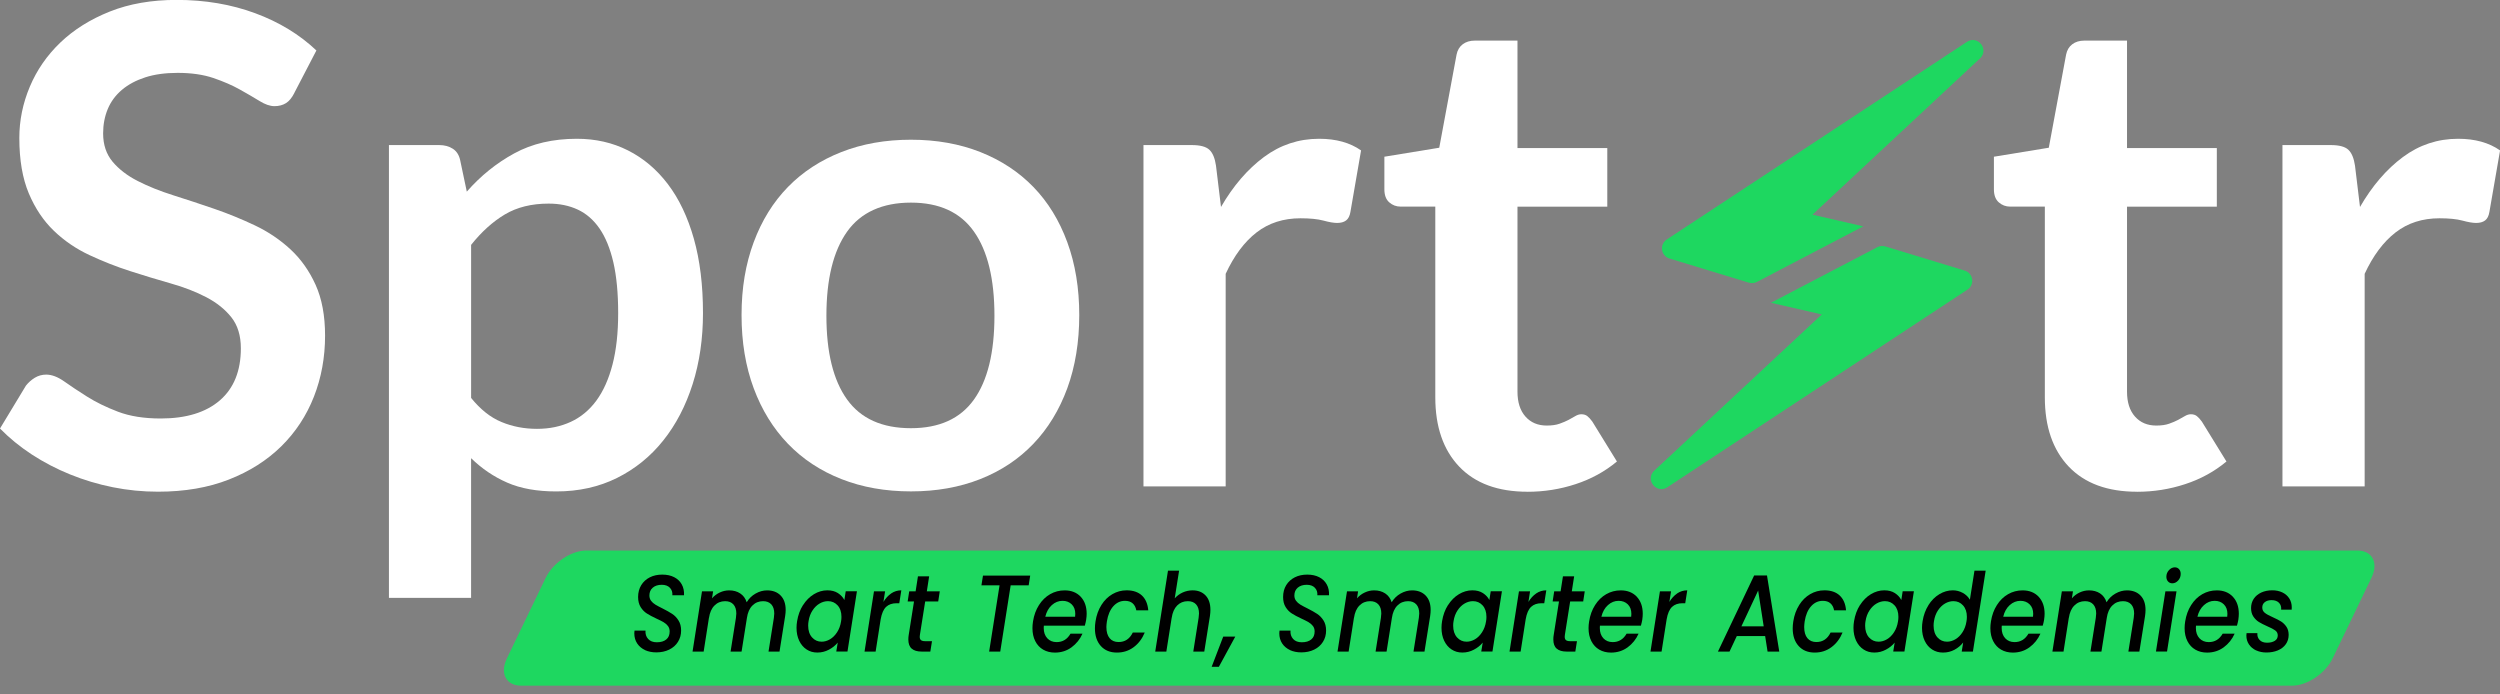 <svg width="108" height="30" viewBox="0 0 108 30" fill="none" xmlns="http://www.w3.org/2000/svg">
<rect x="0" y="0" width="108" height="30" fill="#808080" stroke="none"/>
<g clip-path="url(#clip0_504_2285)">
<path d="M99.015 29.621H22.518C21.862 29.621 21.585 29.093 21.899 28.44L23.575 24.962C23.89 24.311 24.676 23.782 25.332 23.782H101.829C102.485 23.782 102.762 24.31 102.447 24.962L100.771 28.44C100.457 29.092 99.671 29.621 99.015 29.621Z" fill="#1ED760"/>
<path d="M12.719 4.01C12.614 4.22 12.492 4.37 12.353 4.456C12.214 4.542 12.049 4.586 11.857 4.586C11.666 4.586 11.45 4.511 11.211 4.363C10.971 4.215 10.688 4.05 10.362 3.868C10.037 3.685 9.655 3.52 9.22 3.371C8.783 3.223 8.269 3.148 7.675 3.148C7.138 3.148 6.671 3.213 6.274 3.342C5.876 3.471 5.541 3.65 5.267 3.881C4.995 4.112 4.79 4.387 4.656 4.708C4.522 5.029 4.455 5.381 4.455 5.764C4.455 6.253 4.592 6.66 4.864 6.986C5.137 7.311 5.499 7.59 5.949 7.819C6.399 8.049 6.912 8.256 7.487 8.437C8.062 8.619 8.649 8.812 9.248 9.018C9.847 9.224 10.434 9.464 11.009 9.736C11.584 10.009 12.096 10.354 12.547 10.771C12.998 11.189 13.36 11.699 13.633 12.302C13.906 12.905 14.043 13.638 14.043 14.5C14.043 15.439 13.882 16.319 13.561 17.138C13.24 17.956 12.77 18.67 12.153 19.279C11.535 19.887 10.78 20.367 9.888 20.716C8.997 21.066 7.977 21.241 6.827 21.241C6.165 21.241 5.514 21.177 4.872 21.048C4.23 20.919 3.615 20.734 3.025 20.494C2.436 20.255 1.885 19.967 1.373 19.633C0.861 19.297 0.403 18.924 0 18.512L1.121 16.658C1.226 16.525 1.353 16.412 1.502 16.32C1.65 16.23 1.815 16.183 1.997 16.183C2.237 16.183 2.495 16.282 2.773 16.477C3.051 16.674 3.379 16.892 3.757 17.131C4.136 17.371 4.581 17.589 5.094 17.785C5.606 17.981 6.223 18.079 6.941 18.079C8.043 18.079 8.895 17.817 9.499 17.295C10.103 16.772 10.405 16.023 10.405 15.045C10.405 14.499 10.268 14.053 9.996 13.708C9.723 13.364 9.361 13.074 8.911 12.839C8.461 12.605 7.949 12.405 7.373 12.243C6.798 12.08 6.214 11.902 5.62 11.711C5.026 11.52 4.441 11.289 3.867 11.021C3.292 10.753 2.779 10.404 2.329 9.972C1.879 9.541 1.517 9.001 1.244 8.354C0.972 7.707 0.835 6.91 0.835 5.961C0.835 5.204 0.985 4.466 1.287 3.748C1.589 3.029 2.029 2.392 2.609 1.836C3.189 1.281 3.901 0.835 4.743 0.499C5.586 0.163 6.55 -0.004 7.632 -0.004C8.858 -0.004 9.989 0.188 11.024 0.571C12.059 0.954 12.94 1.49 13.668 2.18L12.719 4.006V4.01Z" fill="white"/>
<path d="M16.802 25.829V6.267H18.972C19.202 6.267 19.399 6.32 19.562 6.426C19.724 6.531 19.83 6.694 19.878 6.914L20.166 8.279C20.759 7.6 21.442 7.049 22.214 6.627C22.985 6.205 23.888 5.995 24.923 5.995C25.728 5.995 26.463 6.162 27.129 6.498C27.795 6.834 28.37 7.319 28.854 7.957C29.338 8.594 29.711 9.38 29.975 10.314C30.238 11.248 30.369 12.319 30.369 13.526C30.369 14.628 30.221 15.649 29.924 16.588C29.626 17.526 29.203 18.342 28.651 19.031C28.101 19.721 27.434 20.26 26.654 20.648C25.873 21.036 24.998 21.23 24.031 21.23C23.198 21.23 22.491 21.104 21.911 20.849C21.331 20.596 20.811 20.243 20.351 19.793V25.829H16.801H16.802ZM23.701 8.796C22.964 8.796 22.334 8.952 21.811 9.263C21.289 9.575 20.802 10.013 20.352 10.579V17.191C20.755 17.689 21.192 18.037 21.668 18.232C22.141 18.429 22.651 18.526 23.198 18.526C23.744 18.526 24.22 18.425 24.657 18.224C25.092 18.023 25.462 17.716 25.764 17.305C26.066 16.893 26.298 16.373 26.461 15.745C26.624 15.117 26.705 14.378 26.705 13.525C26.705 12.672 26.635 11.931 26.497 11.333C26.358 10.735 26.159 10.248 25.901 9.874C25.643 9.5 25.329 9.227 24.96 9.055C24.591 8.882 24.172 8.796 23.702 8.796H23.701Z" fill="white"/>
<path d="M39.352 6.036C40.453 6.036 41.452 6.214 42.349 6.568C43.245 6.923 44.009 7.425 44.641 8.076C45.274 8.728 45.762 9.523 46.107 10.463C46.452 11.402 46.624 12.451 46.624 13.611C46.624 14.77 46.451 15.834 46.107 16.773C45.762 17.712 45.274 18.511 44.641 19.173C44.009 19.834 43.245 20.342 42.349 20.696C41.453 21.05 40.454 21.228 39.352 21.228C38.249 21.228 37.248 21.05 36.348 20.696C35.447 20.342 34.678 19.834 34.04 19.173C33.403 18.511 32.909 17.712 32.56 16.773C32.211 15.834 32.035 14.78 32.035 13.611C32.035 12.441 32.211 11.403 32.56 10.463C32.909 9.524 33.403 8.729 34.04 8.076C34.677 7.425 35.446 6.922 36.348 6.568C37.248 6.214 38.25 6.036 39.352 6.036ZM39.352 18.498C40.578 18.498 41.486 18.086 42.075 17.261C42.664 16.438 42.96 15.23 42.96 13.64C42.96 12.05 42.664 10.837 42.075 10.004C41.486 9.17 40.578 8.753 39.352 8.753C38.126 8.753 37.186 9.172 36.592 10.011C35.998 10.85 35.701 12.059 35.701 13.64C35.701 15.221 35.997 16.426 36.592 17.255C37.186 18.084 38.106 18.498 39.352 18.498Z" fill="white"/>
<path d="M49.398 21.013V6.267H51.483C51.847 6.267 52.1 6.334 52.244 6.469C52.388 6.603 52.484 6.833 52.531 7.158L52.747 8.941C53.274 8.03 53.892 7.312 54.601 6.785C55.31 6.258 56.105 5.995 56.987 5.995C57.716 5.995 58.32 6.162 58.798 6.498L58.338 9.157C58.309 9.33 58.246 9.452 58.151 9.523C58.055 9.596 57.926 9.631 57.763 9.631C57.62 9.631 57.423 9.598 57.174 9.53C56.925 9.463 56.594 9.43 56.182 9.43C55.444 9.43 54.811 9.633 54.285 10.04C53.758 10.447 53.313 11.045 52.949 11.829V21.013H49.398Z" fill="white"/>
<path d="M65.986 21.243C64.711 21.243 63.729 20.881 63.039 20.159C62.349 19.435 62.005 18.436 62.005 17.162V8.926H60.509C60.317 8.926 60.152 8.863 60.013 8.739C59.874 8.615 59.805 8.428 59.805 8.178V6.77L62.176 6.382L62.924 2.358C62.962 2.167 63.051 2.017 63.19 1.912C63.329 1.807 63.503 1.754 63.715 1.754H65.555V6.397H69.435V8.927H65.555V16.919C65.555 17.379 65.67 17.737 65.9 17.996C66.13 18.255 66.436 18.384 66.819 18.384C67.04 18.384 67.224 18.358 67.372 18.305C67.52 18.252 67.65 18.198 67.76 18.14C67.87 18.082 67.968 18.028 68.054 17.975C68.14 17.923 68.227 17.896 68.313 17.896C68.418 17.896 68.504 17.922 68.572 17.975C68.639 18.028 68.711 18.107 68.788 18.212L69.851 19.937C69.335 20.368 68.74 20.694 68.069 20.914C67.398 21.135 66.704 21.245 65.984 21.245L65.986 21.243Z" fill="white"/>
<path d="M92.318 21.243C91.043 21.243 90.061 20.881 89.371 20.159C88.681 19.435 88.337 18.436 88.337 17.162V8.926H86.841C86.649 8.926 86.484 8.863 86.345 8.739C86.206 8.615 86.137 8.428 86.137 8.178V6.77L88.508 6.382L89.256 2.358C89.294 2.167 89.383 2.017 89.522 1.912C89.661 1.807 89.835 1.754 90.047 1.754H91.887V6.397H95.767V8.927H91.887V16.919C91.887 17.379 92.002 17.737 92.232 17.996C92.462 18.255 92.768 18.384 93.151 18.384C93.372 18.384 93.556 18.358 93.704 18.305C93.853 18.252 93.983 18.198 94.092 18.14C94.202 18.082 94.3 18.028 94.386 17.975C94.472 17.923 94.559 17.896 94.645 17.896C94.751 17.896 94.836 17.922 94.904 17.975C94.971 18.028 95.043 18.107 95.12 18.212L96.183 19.937C95.667 20.368 95.072 20.694 94.401 20.914C93.73 21.135 93.036 21.245 92.317 21.245L92.318 21.243Z" fill="white"/>
<path d="M98.602 21.013V6.267H100.686C101.05 6.267 101.304 6.334 101.448 6.469C101.592 6.603 101.688 6.833 101.736 7.158L101.952 8.941C102.479 8.03 103.096 7.312 103.805 6.785C104.514 6.258 105.31 5.995 106.192 5.995C106.92 5.995 107.524 6.162 108.003 6.498L107.542 9.157C107.513 9.33 107.451 9.452 107.356 9.523C107.259 9.596 107.13 9.631 106.968 9.631C106.824 9.631 106.627 9.598 106.378 9.53C106.13 9.463 105.798 9.43 105.386 9.43C104.648 9.43 104.016 9.633 103.49 10.04C102.963 10.447 102.517 11.045 102.153 11.829V21.013H98.603H98.602Z" fill="white"/>
<path d="M80.492 9.779L75.897 12.179C75.787 12.237 75.658 12.247 75.54 12.208L72.11 11.164C71.748 11.043 71.684 10.557 72.002 10.347L84.972 1.808C85.425 1.509 85.93 2.11 85.555 2.505L78.297 9.274L80.492 9.778V9.779Z" fill="#1ED760"/>
<path d="M76.507 13.079L81.102 10.678C81.212 10.621 81.341 10.611 81.458 10.65L84.888 11.694C85.25 11.815 85.315 12.3 84.996 12.511L72.027 21.05C71.573 21.348 71.069 20.748 71.443 20.353L78.702 13.584L76.507 13.08V13.079Z" fill="#1ED760"/>
<path d="M27.869 28.085C27.727 28.02 27.613 27.925 27.529 27.801C27.445 27.676 27.402 27.529 27.402 27.358C27.402 27.337 27.405 27.297 27.411 27.241H27.886C27.875 27.386 27.912 27.507 28 27.603C28.087 27.699 28.211 27.746 28.374 27.746C28.548 27.746 28.684 27.706 28.782 27.625C28.881 27.545 28.929 27.43 28.929 27.278C28.929 27.187 28.904 27.108 28.856 27.044C28.807 26.98 28.745 26.925 28.67 26.881C28.596 26.837 28.493 26.785 28.361 26.725C28.187 26.644 28.049 26.569 27.945 26.503C27.841 26.438 27.752 26.346 27.678 26.23C27.604 26.113 27.566 25.967 27.566 25.791C27.566 25.595 27.612 25.424 27.701 25.279C27.79 25.133 27.915 25.02 28.073 24.94C28.231 24.861 28.41 24.823 28.609 24.823C28.808 24.823 28.98 24.86 29.124 24.934C29.267 25.007 29.377 25.111 29.452 25.246C29.526 25.379 29.559 25.536 29.55 25.716H29.046C29.057 25.587 29.022 25.48 28.941 25.393C28.859 25.306 28.741 25.263 28.588 25.263C28.425 25.263 28.296 25.305 28.199 25.388C28.101 25.472 28.054 25.584 28.054 25.726C28.054 25.815 28.079 25.892 28.127 25.956C28.176 26.02 28.238 26.076 28.314 26.121C28.39 26.166 28.491 26.221 28.62 26.284C28.795 26.372 28.934 26.451 29.039 26.52C29.144 26.589 29.235 26.683 29.31 26.802C29.386 26.92 29.424 27.066 29.424 27.239C29.424 27.422 29.378 27.585 29.289 27.727C29.2 27.871 29.073 27.983 28.91 28.063C28.747 28.143 28.561 28.183 28.35 28.183C28.17 28.183 28.01 28.15 27.866 28.086L27.869 28.085Z" fill="black"/>
<path d="M33.723 25.726C33.869 25.874 33.941 26.083 33.941 26.353C33.941 26.426 33.934 26.513 33.919 26.613L33.675 28.148H33.2L33.431 26.694C33.442 26.605 33.448 26.542 33.448 26.505C33.448 26.332 33.405 26.2 33.32 26.108C33.234 26.016 33.117 25.971 32.965 25.971C32.783 25.971 32.629 26.033 32.505 26.158C32.38 26.282 32.301 26.461 32.267 26.694L32.036 28.148H31.561L31.792 26.694C31.803 26.605 31.809 26.542 31.809 26.505C31.809 26.332 31.766 26.2 31.681 26.108C31.595 26.016 31.478 25.971 31.326 25.971C31.144 25.971 30.99 26.033 30.866 26.158C30.741 26.282 30.662 26.461 30.628 26.694V26.679L30.398 28.148H29.918L30.326 25.546H30.806L30.759 25.848C30.852 25.74 30.963 25.657 31.094 25.596C31.224 25.534 31.36 25.504 31.5 25.504C31.686 25.504 31.844 25.548 31.977 25.636C32.111 25.724 32.204 25.852 32.257 26.018C32.35 25.861 32.477 25.736 32.639 25.643C32.802 25.55 32.968 25.504 33.139 25.504C33.383 25.504 33.578 25.577 33.724 25.726H33.723Z" fill="black"/>
<path d="M34.692 26.14C34.82 25.939 34.976 25.782 35.161 25.67C35.347 25.558 35.54 25.502 35.741 25.502C35.923 25.502 36.076 25.542 36.199 25.622C36.323 25.703 36.415 25.802 36.477 25.922L36.535 25.544H37.019L36.611 28.147H36.127L36.19 27.76C36.09 27.883 35.963 27.985 35.809 28.066C35.655 28.148 35.49 28.19 35.31 28.19C35.131 28.19 34.981 28.146 34.846 28.057C34.71 27.969 34.604 27.844 34.526 27.682C34.449 27.52 34.41 27.334 34.41 27.122C34.41 27.027 34.418 26.932 34.435 26.834C34.477 26.572 34.562 26.34 34.69 26.139L34.692 26.14ZM36.351 26.65C36.351 26.439 36.295 26.274 36.185 26.152C36.074 26.031 35.936 25.97 35.771 25.97C35.648 25.97 35.526 26.003 35.409 26.071C35.291 26.139 35.188 26.239 35.102 26.369C35.015 26.5 34.958 26.655 34.93 26.834C34.919 26.894 34.913 26.958 34.913 27.027C34.913 27.241 34.969 27.41 35.08 27.535C35.191 27.659 35.328 27.721 35.494 27.721C35.617 27.721 35.738 27.686 35.856 27.617C35.973 27.548 36.076 27.447 36.162 27.313C36.248 27.18 36.307 27.023 36.334 26.843C36.345 26.783 36.351 26.718 36.351 26.649V26.65Z" fill="black"/>
<path d="M38.501 25.635C38.631 25.547 38.777 25.502 38.937 25.502L38.849 26.06H38.726C38.541 26.06 38.393 26.112 38.281 26.216C38.169 26.32 38.09 26.5 38.045 26.755L37.827 28.148H37.348L37.756 25.545H38.236L38.164 26.003C38.259 25.846 38.372 25.723 38.502 25.635H38.501Z" fill="black"/>
<path d="M39.74 27.425C39.735 27.469 39.732 27.497 39.732 27.51C39.732 27.576 39.75 27.624 39.787 27.654C39.823 27.683 39.883 27.699 39.968 27.699H40.262L40.19 28.148H39.812C39.626 28.148 39.485 28.106 39.387 28.022C39.289 27.939 39.24 27.806 39.24 27.623C39.24 27.554 39.246 27.487 39.257 27.425L39.485 25.984H39.211L39.278 25.545H39.555L39.655 24.898H40.139L40.039 25.545H40.598L40.531 25.984H39.968L39.74 27.425Z" fill="black"/>
<path d="M44.505 24.865L44.439 25.285H43.661L43.211 28.148H42.731L43.181 25.285H42.398L42.465 24.865H44.504H44.505Z" fill="black"/>
<path d="M46.685 25.778C46.857 25.961 46.944 26.206 46.944 26.515C46.944 26.587 46.937 26.674 46.922 26.775C46.911 26.844 46.892 26.929 46.864 27.03H45.094C45.091 27.052 45.089 27.085 45.089 27.129C45.089 27.315 45.14 27.463 45.243 27.574C45.345 27.683 45.479 27.739 45.644 27.739C45.906 27.739 46.106 27.618 46.246 27.375H46.763C46.657 27.614 46.499 27.81 46.292 27.963C46.085 28.115 45.846 28.192 45.573 28.192C45.38 28.192 45.21 28.149 45.064 28.064C44.918 27.98 44.805 27.858 44.724 27.698C44.642 27.539 44.602 27.353 44.602 27.138C44.602 27.047 44.609 26.949 44.626 26.845C44.668 26.577 44.754 26.342 44.883 26.14C45.012 25.936 45.173 25.78 45.365 25.669C45.557 25.559 45.767 25.504 45.994 25.504C46.282 25.504 46.513 25.596 46.686 25.778H46.685ZM46.452 26.518C46.452 26.345 46.401 26.209 46.298 26.108C46.196 26.007 46.063 25.956 45.901 25.956C45.73 25.956 45.575 26.017 45.438 26.141C45.302 26.264 45.208 26.43 45.157 26.642H46.444C46.45 26.585 46.452 26.544 46.452 26.518Z" fill="black"/>
<path d="M47.579 26.138C47.707 25.934 47.865 25.778 48.054 25.668C48.243 25.558 48.449 25.502 48.67 25.502C48.951 25.502 49.17 25.577 49.331 25.726C49.49 25.876 49.582 26.089 49.605 26.366H49.088C49.065 26.238 49.013 26.137 48.932 26.065C48.85 25.992 48.739 25.956 48.599 25.956C48.402 25.956 48.235 26.034 48.095 26.19C47.955 26.346 47.862 26.564 47.818 26.844C47.804 26.945 47.796 27.027 47.796 27.089C47.796 27.297 47.843 27.457 47.935 27.569C48.028 27.681 48.157 27.736 48.322 27.736C48.599 27.736 48.804 27.599 48.936 27.326H49.453C49.343 27.59 49.185 27.801 48.976 27.957C48.767 28.113 48.526 28.191 48.251 28.191C47.959 28.191 47.728 28.097 47.557 27.909C47.387 27.721 47.301 27.467 47.301 27.146C47.301 27.049 47.309 26.948 47.326 26.844C47.367 26.576 47.452 26.34 47.58 26.138H47.579Z" fill="black"/>
<path d="M52.08 25.723C52.22 25.869 52.29 26.078 52.29 26.348C52.29 26.421 52.284 26.509 52.269 26.613L52.025 28.148H51.55L51.78 26.693C51.792 26.605 51.797 26.542 51.797 26.504C51.797 26.331 51.754 26.199 51.669 26.107C51.584 26.016 51.466 25.971 51.314 25.971C51.132 25.971 50.978 26.033 50.854 26.157C50.73 26.282 50.651 26.46 50.617 26.693V26.684L50.386 28.149H49.906L50.457 24.653H50.937L50.748 25.848C50.846 25.739 50.963 25.653 51.097 25.593C51.232 25.533 51.373 25.503 51.521 25.503C51.754 25.503 51.941 25.577 52.08 25.723Z" fill="black"/>
<path d="M53.365 27.5L52.655 28.805H52.344L52.844 27.5H53.365Z" fill="black"/>
<path d="M55.733 28.085C55.59 28.02 55.476 27.925 55.392 27.801C55.309 27.676 55.266 27.529 55.266 27.358C55.266 27.337 55.268 27.297 55.275 27.241H55.75C55.738 27.386 55.776 27.507 55.863 27.603C55.95 27.699 56.074 27.746 56.237 27.746C56.411 27.746 56.547 27.706 56.645 27.625C56.744 27.545 56.792 27.43 56.792 27.278C56.792 27.187 56.768 27.108 56.719 27.044C56.67 26.98 56.608 26.925 56.533 26.881C56.459 26.837 56.356 26.785 56.225 26.725C56.05 26.644 55.913 26.569 55.809 26.503C55.705 26.438 55.615 26.346 55.542 26.23C55.467 26.113 55.43 25.967 55.43 25.791C55.43 25.595 55.475 25.424 55.564 25.279C55.654 25.133 55.778 25.02 55.936 24.94C56.095 24.861 56.273 24.823 56.472 24.823C56.672 24.823 56.843 24.86 56.987 24.934C57.131 25.007 57.24 25.111 57.315 25.246C57.39 25.379 57.422 25.536 57.413 25.716H56.909C56.92 25.587 56.885 25.48 56.804 25.393C56.722 25.306 56.605 25.263 56.451 25.263C56.288 25.263 56.159 25.305 56.062 25.388C55.965 25.472 55.917 25.584 55.917 25.726C55.917 25.815 55.942 25.892 55.991 25.956C56.039 26.02 56.101 26.076 56.177 26.121C56.253 26.166 56.355 26.221 56.484 26.284C56.658 26.372 56.797 26.451 56.902 26.52C57.007 26.589 57.098 26.683 57.174 26.802C57.249 26.92 57.287 27.066 57.287 27.239C57.287 27.422 57.242 27.585 57.152 27.727C57.063 27.871 56.936 27.983 56.773 28.063C56.61 28.143 56.424 28.183 56.213 28.183C56.034 28.183 55.873 28.15 55.729 28.086L55.733 28.085Z" fill="black"/>
<path d="M61.586 25.726C61.732 25.874 61.804 26.083 61.804 26.353C61.804 26.426 61.797 26.513 61.783 26.613L61.538 28.148H61.063L61.294 26.694C61.306 26.605 61.311 26.542 61.311 26.505C61.311 26.332 61.268 26.2 61.183 26.108C61.097 26.016 60.98 25.971 60.828 25.971C60.646 25.971 60.492 26.033 60.368 26.158C60.243 26.282 60.164 26.461 60.13 26.694L59.9 28.148H59.425L59.655 26.694C59.667 26.605 59.672 26.542 59.672 26.505C59.672 26.332 59.629 26.2 59.544 26.108C59.459 26.016 59.341 25.971 59.189 25.971C59.007 25.971 58.853 26.033 58.729 26.158C58.605 26.282 58.525 26.461 58.492 26.694V26.679L58.261 28.148H57.781L58.19 25.546H58.669L58.623 25.848C58.715 25.74 58.826 25.657 58.958 25.596C59.088 25.534 59.223 25.504 59.364 25.504C59.549 25.504 59.707 25.548 59.841 25.636C59.974 25.724 60.067 25.852 60.12 26.018C60.213 25.861 60.341 25.736 60.502 25.643C60.665 25.55 60.832 25.504 61.002 25.504C61.247 25.504 61.441 25.577 61.587 25.726H61.586Z" fill="black"/>
<path d="M62.555 26.14C62.683 25.939 62.839 25.782 63.024 25.67C63.21 25.558 63.403 25.502 63.605 25.502C63.787 25.502 63.939 25.542 64.063 25.622C64.186 25.703 64.279 25.802 64.34 25.922L64.399 25.544H64.883L64.474 28.147H63.99L64.054 27.76C63.953 27.883 63.826 27.985 63.672 28.066C63.519 28.148 63.354 28.19 63.174 28.19C62.994 28.19 62.845 28.146 62.709 28.057C62.573 27.969 62.467 27.844 62.389 27.682C62.312 27.52 62.273 27.334 62.273 27.122C62.273 27.027 62.281 26.932 62.298 26.834C62.34 26.572 62.425 26.34 62.553 26.139L62.555 26.14ZM64.214 26.65C64.214 26.439 64.159 26.274 64.048 26.152C63.937 26.031 63.799 25.97 63.634 25.97C63.511 25.97 63.39 26.003 63.272 26.071C63.154 26.139 63.052 26.239 62.966 26.369C62.879 26.5 62.821 26.655 62.794 26.834C62.782 26.894 62.777 26.958 62.777 27.027C62.777 27.241 62.832 27.41 62.943 27.535C63.054 27.659 63.192 27.721 63.357 27.721C63.48 27.721 63.601 27.686 63.719 27.617C63.837 27.548 63.939 27.447 64.025 27.313C64.111 27.18 64.17 27.023 64.197 26.843C64.209 26.783 64.214 26.718 64.214 26.649V26.65Z" fill="black"/>
<path d="M66.365 25.635C66.495 25.547 66.641 25.502 66.8 25.502L66.712 26.06H66.59C66.404 26.06 66.256 26.112 66.144 26.216C66.032 26.32 65.953 26.5 65.909 26.755L65.691 28.148H65.211L65.619 25.545H66.099L66.028 26.003C66.123 25.846 66.236 25.723 66.366 25.635H66.365Z" fill="black"/>
<path d="M67.603 27.425C67.598 27.469 67.596 27.497 67.596 27.51C67.596 27.576 67.614 27.624 67.65 27.654C67.686 27.683 67.746 27.699 67.831 27.699H68.125L68.054 28.148H67.675C67.489 28.148 67.348 28.106 67.251 28.022C67.152 27.939 67.104 27.806 67.104 27.623C67.104 27.554 67.109 27.487 67.121 27.425L67.348 25.984H67.074L67.141 25.545H67.418L67.519 24.898H68.003L67.902 25.545H68.461L68.394 25.984H67.831L67.603 27.425Z" fill="black"/>
<path d="M70.708 25.778C70.88 25.961 70.967 26.206 70.967 26.515C70.967 26.587 70.96 26.674 70.946 26.775C70.934 26.844 70.915 26.929 70.887 27.03H69.117C69.115 27.052 69.112 27.085 69.112 27.129C69.112 27.315 69.163 27.463 69.266 27.574C69.368 27.683 69.503 27.739 69.668 27.739C69.929 27.739 70.129 27.618 70.269 27.375H70.786C70.68 27.614 70.523 27.81 70.316 27.963C70.109 28.115 69.869 28.192 69.597 28.192C69.403 28.192 69.234 28.149 69.088 28.064C68.942 27.98 68.829 27.858 68.747 27.698C68.666 27.539 68.625 27.353 68.625 27.138C68.625 27.047 68.633 26.949 68.65 26.845C68.692 26.577 68.778 26.342 68.907 26.14C69.036 25.936 69.196 25.78 69.388 25.669C69.581 25.559 69.79 25.504 70.017 25.504C70.306 25.504 70.536 25.596 70.71 25.778H70.708ZM70.475 26.518C70.475 26.345 70.424 26.209 70.322 26.108C70.22 26.007 70.086 25.956 69.924 25.956C69.754 25.956 69.599 26.017 69.462 26.141C69.325 26.264 69.231 26.43 69.18 26.642H70.467C70.473 26.585 70.475 26.544 70.475 26.518Z" fill="black"/>
<path d="M72.454 25.635C72.585 25.547 72.73 25.502 72.89 25.502L72.802 26.06H72.68C72.494 26.06 72.346 26.112 72.234 26.216C72.122 26.32 72.043 26.5 71.999 26.755L71.78 28.148H71.301L71.709 25.545H72.189L72.117 26.003C72.212 25.846 72.326 25.723 72.456 25.635H72.454Z" fill="black"/>
<path d="M76.254 27.477H75.03L74.715 28.148H74.215L75.779 24.86H76.334L76.864 28.148H76.359L76.254 27.477ZM76.192 27.057L75.952 25.512L75.229 27.057H76.192Z" fill="black"/>
<path d="M77.724 26.138C77.851 25.934 78.01 25.778 78.199 25.668C78.387 25.558 78.593 25.502 78.815 25.502C79.096 25.502 79.315 25.577 79.475 25.726C79.635 25.876 79.727 26.089 79.749 26.366H79.232C79.21 26.238 79.158 26.137 79.076 26.065C78.995 25.992 78.884 25.956 78.744 25.956C78.547 25.956 78.379 26.034 78.239 26.19C78.099 26.346 78.006 26.564 77.962 26.844C77.949 26.945 77.941 27.027 77.941 27.089C77.941 27.297 77.987 27.457 78.08 27.569C78.173 27.681 78.302 27.736 78.467 27.736C78.744 27.736 78.948 27.599 79.081 27.326H79.598C79.488 27.59 79.33 27.801 79.12 27.957C78.911 28.113 78.67 28.191 78.395 28.191C78.104 28.191 77.873 28.097 77.702 27.909C77.531 27.721 77.445 27.467 77.445 27.146C77.445 27.049 77.453 26.948 77.47 26.844C77.512 26.576 77.597 26.34 77.725 26.138H77.724Z" fill="black"/>
<path d="M80.352 26.14C80.48 25.939 80.636 25.782 80.821 25.67C81.007 25.558 81.2 25.502 81.401 25.502C81.584 25.502 81.736 25.542 81.86 25.622C81.983 25.703 82.076 25.802 82.137 25.922L82.195 25.544H82.68L82.271 28.147H81.787L81.85 27.76C81.75 27.883 81.623 27.985 81.469 28.066C81.316 28.148 81.15 28.19 80.971 28.19C80.791 28.19 80.641 28.146 80.506 28.057C80.37 27.969 80.264 27.844 80.186 27.682C80.109 27.52 80.07 27.334 80.07 27.122C80.07 27.027 80.078 26.932 80.095 26.834C80.137 26.572 80.222 26.34 80.35 26.139L80.352 26.14ZM82.011 26.65C82.011 26.439 81.956 26.274 81.845 26.152C81.734 26.031 81.596 25.97 81.431 25.97C81.308 25.97 81.187 26.003 81.069 26.071C80.951 26.139 80.848 26.239 80.763 26.369C80.675 26.5 80.618 26.655 80.591 26.834C80.579 26.894 80.574 26.958 80.574 27.027C80.574 27.241 80.629 27.41 80.74 27.535C80.851 27.659 80.989 27.721 81.154 27.721C81.277 27.721 81.398 27.686 81.516 27.617C81.633 27.548 81.736 27.447 81.822 27.313C81.908 27.18 81.967 27.023 81.994 26.843C82.005 26.783 82.011 26.718 82.011 26.649V26.65Z" fill="black"/>
<path d="M83.309 26.14C83.437 25.939 83.593 25.782 83.779 25.67C83.964 25.558 84.159 25.502 84.364 25.502C84.515 25.502 84.658 25.54 84.792 25.613C84.927 25.687 85.029 25.785 85.099 25.908L85.297 24.652H85.781L85.23 28.148H84.746L84.809 27.755C84.709 27.884 84.583 27.989 84.433 28.07C84.282 28.15 84.118 28.191 83.938 28.191C83.758 28.191 83.605 28.147 83.468 28.058C83.331 27.97 83.224 27.845 83.147 27.683C83.07 27.521 83.031 27.335 83.031 27.123C83.031 27.028 83.039 26.933 83.056 26.835C83.098 26.573 83.183 26.342 83.311 26.14H83.309ZM84.969 26.65C84.969 26.439 84.913 26.274 84.802 26.152C84.692 26.031 84.554 25.97 84.388 25.97C84.265 25.97 84.144 26.003 84.026 26.071C83.909 26.139 83.806 26.239 83.72 26.369C83.633 26.5 83.575 26.655 83.548 26.834C83.537 26.893 83.531 26.958 83.531 27.027C83.531 27.241 83.587 27.41 83.697 27.535C83.808 27.659 83.946 27.721 84.111 27.721C84.235 27.721 84.356 27.686 84.473 27.617C84.591 27.548 84.694 27.447 84.78 27.313C84.866 27.18 84.925 27.022 84.952 26.843C84.963 26.783 84.969 26.718 84.969 26.649V26.65Z" fill="black"/>
<path d="M88.068 25.778C88.24 25.961 88.327 26.206 88.327 26.515C88.327 26.587 88.32 26.674 88.305 26.775C88.294 26.844 88.275 26.929 88.246 27.03H86.476C86.474 27.052 86.472 27.085 86.472 27.129C86.472 27.315 86.523 27.463 86.626 27.574C86.728 27.683 86.862 27.739 87.027 27.739C87.288 27.739 87.489 27.618 87.629 27.375H88.146C88.039 27.614 87.882 27.81 87.675 27.963C87.468 28.115 87.228 28.192 86.956 28.192C86.763 28.192 86.593 28.149 86.447 28.064C86.301 27.98 86.188 27.858 86.106 27.698C86.025 27.539 85.984 27.353 85.984 27.138C85.984 27.047 85.992 26.949 86.009 26.845C86.051 26.577 86.137 26.342 86.266 26.14C86.395 25.936 86.555 25.78 86.748 25.669C86.94 25.559 87.149 25.504 87.377 25.504C87.665 25.504 87.896 25.596 88.069 25.778H88.068ZM87.834 26.518C87.834 26.345 87.783 26.209 87.68 26.108C87.578 26.007 87.445 25.956 87.283 25.956C87.112 25.956 86.957 26.017 86.82 26.141C86.683 26.264 86.59 26.43 86.539 26.642H87.826C87.831 26.585 87.834 26.544 87.834 26.518Z" fill="black"/>
<path d="M92.469 25.726C92.615 25.874 92.687 26.083 92.687 26.353C92.687 26.426 92.68 26.513 92.666 26.613L92.421 28.148H91.946L92.177 26.694C92.188 26.605 92.194 26.542 92.194 26.505C92.194 26.332 92.151 26.2 92.066 26.108C91.98 26.016 91.863 25.971 91.711 25.971C91.529 25.971 91.375 26.033 91.251 26.158C91.126 26.282 91.047 26.461 91.013 26.694L90.782 28.148H90.307L90.538 26.694C90.549 26.605 90.555 26.542 90.555 26.505C90.555 26.332 90.512 26.2 90.427 26.108C90.341 26.016 90.224 25.971 90.072 25.971C89.89 25.971 89.736 26.033 89.612 26.158C89.487 26.282 89.408 26.461 89.374 26.694V26.679L89.144 28.148H88.664L89.072 25.546H89.552L89.505 25.848C89.598 25.74 89.709 25.657 89.84 25.596C89.97 25.534 90.106 25.504 90.246 25.504C90.432 25.504 90.59 25.548 90.724 25.636C90.857 25.724 90.95 25.852 91.003 26.018C91.096 25.861 91.224 25.736 91.385 25.643C91.548 25.55 91.714 25.504 91.885 25.504C92.129 25.504 92.324 25.577 92.47 25.726H92.469Z" fill="black"/>
<path d="M94.025 25.545L93.616 28.147H93.137L93.545 25.545H94.025ZM93.658 25.119C93.611 25.066 93.587 24.998 93.587 24.916C93.587 24.806 93.624 24.71 93.699 24.63C93.773 24.549 93.858 24.509 93.953 24.509C94.029 24.509 94.09 24.536 94.136 24.589C94.183 24.642 94.206 24.71 94.206 24.793C94.206 24.904 94.169 24.998 94.096 25.079C94.022 25.159 93.939 25.199 93.844 25.199C93.768 25.199 93.707 25.172 93.658 25.118V25.119Z" fill="black"/>
<path d="M96.458 25.778C96.63 25.961 96.717 26.206 96.717 26.515C96.717 26.587 96.71 26.674 96.696 26.775C96.684 26.844 96.665 26.929 96.637 27.03H94.867C94.865 27.052 94.862 27.085 94.862 27.129C94.862 27.315 94.913 27.463 95.016 27.574C95.118 27.683 95.253 27.739 95.418 27.739C95.679 27.739 95.879 27.618 96.019 27.375H96.536C96.43 27.614 96.273 27.81 96.066 27.963C95.859 28.115 95.619 28.192 95.347 28.192C95.153 28.192 94.984 28.149 94.838 28.064C94.692 27.98 94.579 27.858 94.497 27.698C94.416 27.539 94.375 27.353 94.375 27.138C94.375 27.047 94.383 26.949 94.4 26.845C94.442 26.577 94.528 26.342 94.657 26.14C94.786 25.936 94.946 25.78 95.138 25.669C95.331 25.559 95.54 25.504 95.767 25.504C96.056 25.504 96.286 25.596 96.459 25.778H96.458ZM96.224 26.518C96.224 26.345 96.173 26.209 96.07 26.108C95.969 26.007 95.835 25.956 95.673 25.956C95.503 25.956 95.348 26.017 95.211 26.141C95.074 26.264 94.98 26.43 94.929 26.642H96.216C96.222 26.585 96.224 26.544 96.224 26.518Z" fill="black"/>
<path d="M97.467 28.099C97.335 28.038 97.232 27.951 97.156 27.839C97.08 27.727 97.043 27.599 97.043 27.454C97.043 27.429 97.045 27.394 97.052 27.35H97.519C97.508 27.47 97.541 27.57 97.616 27.648C97.692 27.727 97.799 27.765 97.936 27.765C98.074 27.765 98.182 27.738 98.269 27.685C98.356 27.632 98.399 27.553 98.399 27.449C98.399 27.36 98.363 27.289 98.292 27.236C98.22 27.183 98.106 27.123 97.949 27.056C97.801 26.991 97.68 26.928 97.587 26.872C97.494 26.815 97.415 26.737 97.347 26.638C97.279 26.538 97.246 26.415 97.246 26.267C97.246 26.119 97.285 25.983 97.362 25.867C97.439 25.752 97.547 25.663 97.685 25.598C97.825 25.534 97.983 25.501 98.163 25.501C98.326 25.501 98.47 25.532 98.598 25.593C98.726 25.654 98.825 25.741 98.897 25.853C98.968 25.965 99.004 26.093 99.004 26.237C99.004 26.281 99.003 26.314 99 26.337H98.546C98.557 26.213 98.526 26.115 98.451 26.039C98.376 25.964 98.271 25.926 98.133 25.926C98.012 25.926 97.915 25.954 97.841 26.011C97.767 26.068 97.73 26.145 97.73 26.243C97.73 26.341 97.767 26.418 97.843 26.477C97.918 26.536 98.035 26.599 98.192 26.668C98.335 26.732 98.451 26.791 98.542 26.848C98.631 26.905 98.708 26.98 98.772 27.074C98.837 27.169 98.87 27.287 98.87 27.428C98.87 27.582 98.828 27.717 98.745 27.832C98.663 27.947 98.548 28.036 98.402 28.097C98.257 28.158 98.091 28.188 97.906 28.188C97.746 28.188 97.601 28.158 97.468 28.097L97.467 28.099Z" fill="black"/>
</g>
<defs>
<clipPath id="clip0_504_2285">
<rect width="108" height="29.621" fill="white"/>
</clipPath>
</defs>
</svg>
